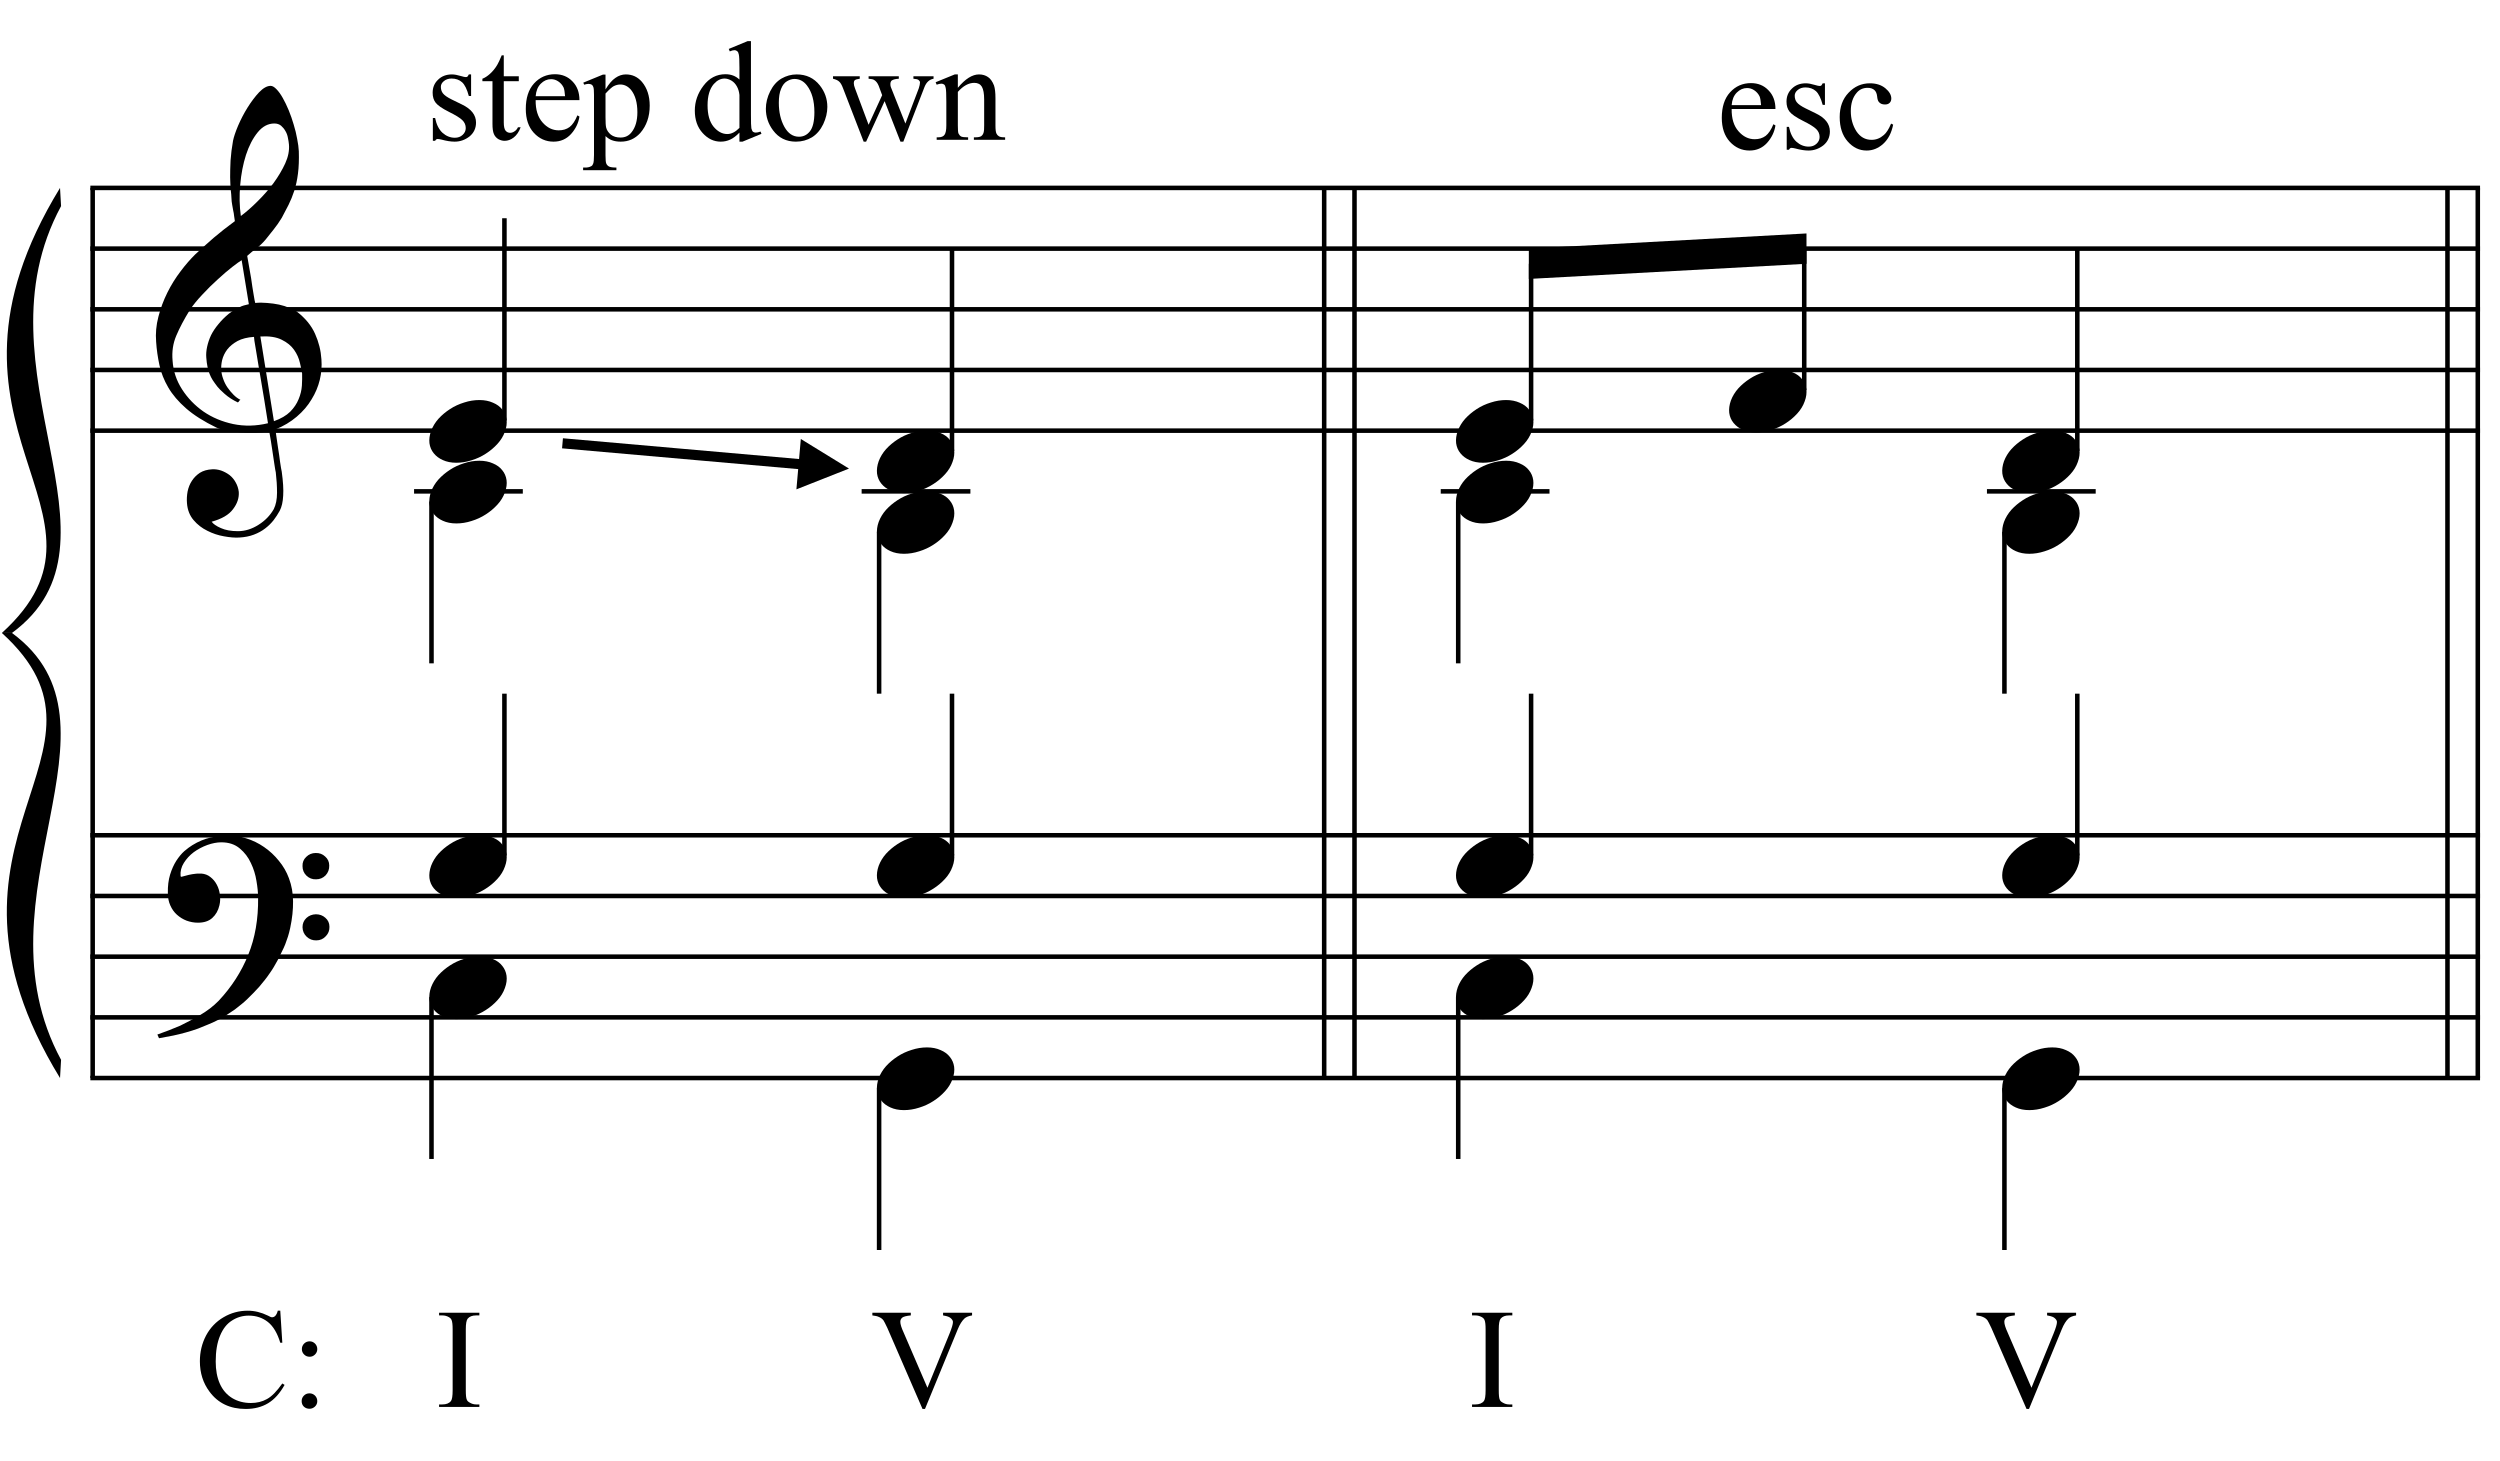 <?xml version="1.0" encoding="UTF-8"?>
<svg xmlns="http://www.w3.org/2000/svg" xmlns:xlink="http://www.w3.org/1999/xlink" width="190pt" height="111pt" viewBox="0 0 190 111" version="1.1">
<defs>
<g>
<symbol overflow="visible" id="glyph0-0">
<path style="stroke:none;" d=""/>
</symbol>
<symbol overflow="visible" id="glyph0-1">
<path style="stroke:none;" d="M 8.594 4.656 C 8.25 4.719 7.883 4.754 7.5 4.766 C 7.113 4.773 6.734 4.766 6.359 4.734 C 5.992 4.703 5.656 4.656 5.344 4.594 C 5.031 4.539 4.773 4.469 4.578 4.375 C 3.629 3.914 2.863 3.43 2.281 2.922 C 1.695 2.41 1.242 1.879 0.922 1.328 C 0.598 0.773 0.375 0.207 0.25 -0.375 C 0.125 -0.957 0.039 -1.547 0 -2.141 C -0.051 -2.773 0.004 -3.41 0.172 -4.047 C 0.336 -4.691 0.566 -5.305 0.859 -5.891 C 1.148 -6.473 1.484 -7.008 1.859 -7.5 C 2.234 -8 2.609 -8.43 2.984 -8.797 C 3.43 -9.211 3.895 -9.629 4.375 -10.047 C 4.863 -10.461 5.398 -10.883 5.984 -11.312 C 5.961 -11.469 5.941 -11.609 5.922 -11.734 C 5.91 -11.859 5.891 -11.984 5.859 -12.109 C 5.836 -12.242 5.812 -12.391 5.781 -12.547 C 5.75 -12.703 5.727 -12.898 5.719 -13.141 C 5.719 -13.234 5.703 -13.41 5.672 -13.672 C 5.648 -13.941 5.633 -14.266 5.625 -14.641 C 5.625 -15.016 5.633 -15.441 5.656 -15.922 C 5.688 -16.398 5.75 -16.898 5.844 -17.422 C 5.906 -17.723 6.035 -18.109 6.234 -18.578 C 6.441 -19.055 6.68 -19.516 6.953 -19.953 C 7.234 -20.398 7.523 -20.785 7.828 -21.109 C 8.141 -21.43 8.43 -21.594 8.703 -21.594 C 8.836 -21.594 8.984 -21.508 9.141 -21.344 C 9.305 -21.176 9.469 -20.953 9.625 -20.672 C 9.781 -20.398 9.93 -20.086 10.078 -19.734 C 10.223 -19.379 10.348 -19.02 10.453 -18.656 C 10.566 -18.289 10.656 -17.926 10.719 -17.562 C 10.789 -17.207 10.832 -16.895 10.844 -16.625 C 10.863 -15.988 10.844 -15.426 10.781 -14.938 C 10.719 -14.445 10.625 -14.008 10.5 -13.625 C 10.375 -13.238 10.227 -12.879 10.062 -12.547 C 9.895 -12.223 9.723 -11.895 9.547 -11.562 C 9.348 -11.238 9.145 -10.945 8.938 -10.688 C 8.738 -10.438 8.535 -10.18 8.328 -9.922 C 8.098 -9.648 7.863 -9.426 7.625 -9.25 C 7.383 -9.07 7.148 -8.879 6.922 -8.672 C 7.035 -8.047 7.133 -7.477 7.219 -6.969 C 7.25 -6.75 7.281 -6.535 7.312 -6.328 C 7.352 -6.117 7.383 -5.926 7.406 -5.75 C 7.438 -5.57 7.461 -5.422 7.484 -5.297 C 7.516 -5.18 7.531 -5.113 7.531 -5.094 C 7.82 -5.125 8.125 -5.125 8.438 -5.094 C 8.75 -5.07 9.051 -5.031 9.344 -4.969 C 9.633 -4.906 9.895 -4.82 10.125 -4.719 C 10.352 -4.625 10.535 -4.535 10.672 -4.453 C 11.328 -3.953 11.797 -3.383 12.078 -2.75 C 12.359 -2.125 12.52 -1.477 12.562 -0.812 C 12.602 -0.289 12.562 0.227 12.438 0.75 C 12.312 1.27 12.102 1.766 11.812 2.234 C 11.531 2.711 11.156 3.148 10.688 3.547 C 10.227 3.941 9.688 4.266 9.062 4.516 C 9.133 5.023 9.203 5.492 9.266 5.922 C 9.328 6.297 9.379 6.656 9.422 7 C 9.473 7.352 9.516 7.598 9.547 7.734 C 9.648 8.473 9.688 9.078 9.656 9.547 C 9.633 10.023 9.547 10.41 9.391 10.703 C 9.254 10.953 9.098 11.191 8.922 11.422 C 8.742 11.648 8.531 11.859 8.281 12.047 C 8.039 12.234 7.754 12.391 7.422 12.516 C 7.098 12.641 6.727 12.711 6.312 12.734 C 5.988 12.754 5.602 12.723 5.156 12.641 C 4.719 12.566 4.297 12.426 3.891 12.219 C 3.484 12.02 3.133 11.75 2.844 11.406 C 2.551 11.062 2.383 10.633 2.344 10.125 C 2.32 9.832 2.336 9.535 2.391 9.234 C 2.453 8.93 2.562 8.66 2.719 8.422 C 2.875 8.18 3.078 7.977 3.328 7.812 C 3.578 7.656 3.891 7.566 4.266 7.547 C 4.484 7.535 4.707 7.566 4.938 7.641 C 5.164 7.723 5.379 7.836 5.578 7.984 C 5.773 8.141 5.93 8.328 6.047 8.547 C 6.172 8.766 6.25 9.004 6.281 9.266 C 6.312 9.723 6.164 10.16 5.844 10.578 C 5.531 11.004 4.988 11.32 4.219 11.531 C 4.344 11.707 4.578 11.867 4.922 12.016 C 5.266 12.172 5.695 12.25 6.219 12.25 C 6.758 12.25 7.281 12.086 7.781 11.766 C 8.281 11.453 8.664 11.055 8.938 10.578 C 9.102 10.254 9.188 9.836 9.188 9.328 C 9.188 8.816 9.156 8.301 9.094 7.781 C 9.07 7.695 9.035 7.484 8.984 7.141 C 8.93 6.805 8.879 6.457 8.828 6.094 C 8.766 5.656 8.688 5.176 8.594 4.656 Z M 8.984 -18.734 C 8.504 -18.734 8.082 -18.508 7.719 -18.062 C 7.352 -17.613 7.055 -17.039 6.828 -16.344 C 6.609 -15.656 6.461 -14.898 6.391 -14.078 C 6.316 -13.254 6.332 -12.461 6.438 -11.703 C 6.844 -12.004 7.266 -12.375 7.703 -12.812 C 8.148 -13.25 8.555 -13.711 8.922 -14.203 C 9.285 -14.703 9.582 -15.203 9.812 -15.703 C 10.039 -16.203 10.133 -16.68 10.094 -17.141 C 10.082 -17.285 10.055 -17.453 10.016 -17.641 C 9.984 -17.828 9.922 -18 9.828 -18.156 C 9.742 -18.312 9.633 -18.445 9.5 -18.562 C 9.363 -18.676 9.191 -18.734 8.984 -18.734 Z M 8.953 3.891 C 9.484 3.703 9.895 3.461 10.188 3.172 C 10.477 2.879 10.691 2.562 10.828 2.219 C 10.973 1.875 11.055 1.531 11.078 1.188 C 11.098 0.844 11.102 0.535 11.094 0.266 C 11.062 0.035 11.004 -0.238 10.922 -0.562 C 10.848 -0.895 10.703 -1.219 10.484 -1.531 C 10.266 -1.844 9.953 -2.098 9.547 -2.297 C 9.141 -2.504 8.598 -2.586 7.922 -2.547 Z M 7.438 -2.516 C 6.938 -2.484 6.52 -2.379 6.188 -2.203 C 5.863 -2.023 5.602 -1.812 5.406 -1.562 C 5.219 -1.312 5.086 -1.039 5.016 -0.75 C 4.953 -0.469 4.93 -0.219 4.953 0 C 4.961 0.219 5.008 0.441 5.094 0.672 C 5.176 0.91 5.285 1.129 5.422 1.328 C 5.566 1.535 5.723 1.723 5.891 1.891 C 6.055 2.055 6.227 2.18 6.406 2.266 C 6.375 2.297 6.348 2.316 6.328 2.328 C 6.316 2.348 6.301 2.375 6.281 2.406 C 6.25 2.426 6.227 2.445 6.219 2.469 C 5.832 2.289 5.492 2.07 5.203 1.812 C 4.922 1.562 4.738 1.379 4.656 1.266 C 4.52 1.086 4.398 0.922 4.297 0.766 C 4.203 0.617 4.125 0.461 4.062 0.297 C 4 0.141 3.945 -0.035 3.906 -0.234 C 3.863 -0.43 3.832 -0.664 3.812 -0.938 C 3.789 -1.195 3.812 -1.473 3.875 -1.766 C 3.938 -2.055 4.035 -2.348 4.172 -2.641 C 4.316 -2.93 4.504 -3.211 4.734 -3.484 C 4.961 -3.766 5.227 -4.031 5.531 -4.281 C 5.695 -4.406 5.844 -4.504 5.969 -4.578 C 6.094 -4.648 6.211 -4.711 6.328 -4.766 C 6.441 -4.828 6.555 -4.875 6.672 -4.906 C 6.785 -4.938 6.91 -4.969 7.047 -5 L 6.5 -8.344 C 6.352 -8.258 6.113 -8.086 5.781 -7.828 C 5.445 -7.566 5.082 -7.254 4.688 -6.891 C 4.289 -6.535 3.898 -6.148 3.516 -5.734 C 3.129 -5.328 2.812 -4.938 2.562 -4.562 C 2.125 -3.852 1.781 -3.203 1.531 -2.609 C 1.281 -2.023 1.188 -1.391 1.25 -0.703 C 1.301 0.078 1.539 0.801 1.969 1.469 C 2.395 2.133 2.938 2.695 3.594 3.156 C 4.258 3.613 5.016 3.93 5.859 4.109 C 6.711 4.285 7.594 4.266 8.5 4.047 C 8.312 2.828 8.133 1.738 7.969 0.781 C 7.895 0.375 7.828 -0.023 7.766 -0.422 C 7.703 -0.816 7.645 -1.164 7.594 -1.469 C 7.539 -1.781 7.5 -2.031 7.469 -2.219 C 7.445 -2.414 7.438 -2.516 7.438 -2.516 Z M 7.438 -2.516 "/>
</symbol>
<symbol overflow="visible" id="glyph0-2">
<path style="stroke:none;" d="M 9.266 4.828 C 9.148 5.035 9.039 5.227 8.938 5.406 C 8.832 5.582 8.723 5.75 8.609 5.906 C 8.504 6.062 8.391 6.219 8.266 6.375 C 8.141 6.531 8 6.703 7.844 6.891 C 7.688 7.066 7.535 7.227 7.391 7.375 C 7.242 7.531 7.098 7.676 6.953 7.812 C 6.816 7.945 6.672 8.078 6.516 8.203 C 6.359 8.328 6.18 8.469 5.984 8.625 C 5.734 8.801 5.5 8.957 5.281 9.094 C 5.07 9.227 4.859 9.348 4.641 9.453 C 4.422 9.566 4.191 9.672 3.953 9.766 C 3.723 9.859 3.469 9.961 3.188 10.078 C 2.906 10.18 2.594 10.281 2.25 10.375 C 1.914 10.469 1.598 10.547 1.297 10.609 C 0.93 10.68 0.57 10.75 0.219 10.812 L 0.094 10.531 C 0.664 10.332 1.242 10.109 1.828 9.859 C 2.305 9.629 2.812 9.359 3.344 9.047 C 3.883 8.734 4.352 8.375 4.75 7.969 C 5.738 6.914 6.488 5.75 7 4.469 C 7.52 3.195 7.77 1.75 7.75 0.125 C 7.75 -0.238 7.707 -0.66 7.625 -1.141 C 7.551 -1.617 7.41 -2.07 7.203 -2.5 C 7.004 -2.938 6.723 -3.305 6.359 -3.609 C 5.992 -3.922 5.523 -4.078 4.953 -4.078 C 4.617 -4.078 4.266 -4.008 3.891 -3.875 C 3.516 -3.738 3.172 -3.555 2.859 -3.328 C 2.555 -3.098 2.305 -2.828 2.109 -2.516 C 1.91 -2.203 1.828 -1.867 1.859 -1.516 C 1.867 -1.461 1.906 -1.445 1.969 -1.469 C 2.039 -1.488 2.141 -1.516 2.266 -1.547 C 2.398 -1.586 2.562 -1.625 2.75 -1.656 C 2.945 -1.695 3.176 -1.711 3.438 -1.703 C 3.707 -1.68 3.938 -1.594 4.125 -1.438 C 4.32 -1.289 4.484 -1.098 4.609 -0.859 C 4.734 -0.629 4.812 -0.375 4.844 -0.094 C 4.883 0.176 4.875 0.441 4.812 0.703 C 4.719 1.109 4.535 1.43 4.266 1.672 C 4.004 1.91 3.641 2.031 3.172 2.031 C 2.879 2.031 2.594 1.977 2.312 1.875 C 2.039 1.77 1.797 1.617 1.578 1.422 C 1.367 1.234 1.203 1 1.078 0.719 C 0.953 0.445 0.891 0.133 0.891 -0.219 C 0.879 -0.75 0.938 -1.219 1.062 -1.625 C 1.188 -2.031 1.344 -2.379 1.531 -2.672 C 1.727 -2.973 1.93 -3.219 2.141 -3.406 C 2.359 -3.594 2.562 -3.742 2.75 -3.859 C 3.207 -4.141 3.664 -4.332 4.125 -4.438 C 4.594 -4.539 5.039 -4.598 5.469 -4.609 C 5.926 -4.609 6.391 -4.531 6.859 -4.375 C 7.336 -4.227 7.785 -4.008 8.203 -3.719 C 8.629 -3.426 9.004 -3.078 9.328 -2.672 C 9.66 -2.273 9.914 -1.832 10.094 -1.344 C 10.301 -0.789 10.406 -0.207 10.406 0.406 C 10.414 1.031 10.344 1.707 10.188 2.438 C 10.133 2.688 10.078 2.906 10.016 3.094 C 9.953 3.289 9.883 3.484 9.812 3.672 C 9.738 3.859 9.656 4.039 9.562 4.219 C 9.469 4.406 9.367 4.609 9.266 4.828 Z M 11.125 -2.266 C 11.113 -2.547 11.207 -2.781 11.406 -2.969 C 11.602 -3.164 11.844 -3.266 12.125 -3.266 C 12.406 -3.273 12.645 -3.188 12.844 -3 C 13.051 -2.82 13.156 -2.594 13.156 -2.312 C 13.164 -2.02 13.07 -1.77 12.875 -1.562 C 12.676 -1.363 12.438 -1.266 12.156 -1.266 C 11.875 -1.254 11.629 -1.348 11.422 -1.547 C 11.223 -1.742 11.125 -1.984 11.125 -2.266 Z M 11.125 2.375 C 11.125 2.094 11.223 1.859 11.422 1.672 C 11.617 1.492 11.859 1.398 12.141 1.391 C 12.422 1.391 12.66 1.477 12.859 1.656 C 13.066 1.832 13.172 2.062 13.172 2.344 C 13.18 2.625 13.086 2.863 12.891 3.062 C 12.703 3.27 12.461 3.375 12.172 3.375 C 11.891 3.383 11.645 3.289 11.438 3.094 C 11.238 2.906 11.133 2.664 11.125 2.375 Z M 11.125 2.375 "/>
</symbol>
<symbol overflow="visible" id="glyph0-3">
<path style="stroke:none;" d="M 0.141 0.016 C 0.266 -0.316 0.453 -0.625 0.703 -0.906 C 0.961 -1.188 1.254 -1.43 1.578 -1.641 C 1.91 -1.859 2.27 -2.023 2.656 -2.141 C 3.039 -2.266 3.426 -2.328 3.812 -2.328 C 4.207 -2.328 4.551 -2.258 4.844 -2.125 C 5.145 -2 5.379 -1.828 5.547 -1.609 C 5.723 -1.398 5.832 -1.148 5.875 -0.859 C 5.914 -0.566 5.875 -0.254 5.75 0.078 C 5.633 0.41 5.445 0.719 5.188 1 C 4.926 1.289 4.629 1.539 4.297 1.75 C 3.961 1.969 3.602 2.133 3.219 2.25 C 2.832 2.375 2.445 2.438 2.062 2.438 C 1.664 2.438 1.32 2.367 1.031 2.234 C 0.75 2.109 0.52 1.938 0.344 1.719 C 0.164 1.5 0.055 1.242 0.016 0.953 C -0.016 0.66 0.023 0.348 0.141 0.016 Z M 0.141 0.016 "/>
</symbol>
<symbol overflow="visible" id="glyph1-0">
<path style="stroke:none;" d="M 1.5 0 L 1.5 -6.75 L 6.891 -6.75 L 6.891 0 Z M 1.672 -0.172 L 6.734 -0.172 L 6.734 -6.578 L 1.672 -6.578 Z M 1.672 -0.172 "/>
</symbol>
<symbol overflow="visible" id="glyph1-1">
<path style="stroke:none;" d="M 3.453 -4.969 L 3.453 -3.328 L 3.281 -3.328 C 3.145 -3.836 2.973 -4.188 2.766 -4.375 C 2.555 -4.562 2.289 -4.656 1.969 -4.656 C 1.727 -4.656 1.531 -4.586 1.375 -4.453 C 1.227 -4.328 1.156 -4.188 1.156 -4.031 C 1.156 -3.832 1.207 -3.664 1.312 -3.531 C 1.426 -3.383 1.648 -3.227 1.984 -3.062 L 2.75 -2.688 C 3.469 -2.344 3.828 -1.883 3.828 -1.312 C 3.828 -0.875 3.66 -0.52 3.328 -0.25 C 2.992 0.008 2.617 0.141 2.203 0.141 C 1.91 0.141 1.578 0.086 1.203 -0.016 C 1.078 -0.047 0.977 -0.062 0.906 -0.062 C 0.832 -0.062 0.77 -0.016 0.719 0.078 L 0.547 0.078 L 0.547 -1.656 L 0.719 -1.656 C 0.82 -1.156 1.008 -0.781 1.281 -0.531 C 1.562 -0.281 1.875 -0.156 2.219 -0.156 C 2.457 -0.156 2.656 -0.227 2.812 -0.375 C 2.969 -0.52 3.047 -0.691 3.047 -0.891 C 3.047 -1.129 2.957 -1.332 2.781 -1.5 C 2.613 -1.664 2.273 -1.875 1.766 -2.125 C 1.254 -2.383 0.922 -2.613 0.766 -2.812 C 0.609 -3.008 0.531 -3.266 0.531 -3.578 C 0.531 -3.973 0.664 -4.301 0.938 -4.562 C 1.207 -4.832 1.562 -4.969 2 -4.969 C 2.188 -4.969 2.414 -4.926 2.688 -4.844 C 2.863 -4.789 2.984 -4.766 3.047 -4.766 C 3.098 -4.766 3.141 -4.773 3.172 -4.797 C 3.203 -4.828 3.238 -4.883 3.281 -4.969 Z M 3.453 -4.969 "/>
</symbol>
<symbol overflow="visible" id="glyph1-2">
<path style="stroke:none;" d="M 1.734 -6.422 L 1.734 -4.828 L 2.875 -4.828 L 2.875 -4.453 L 1.734 -4.453 L 1.734 -1.328 C 1.734 -1.016 1.781 -0.801 1.875 -0.688 C 1.969 -0.582 2.082 -0.531 2.219 -0.531 C 2.332 -0.531 2.441 -0.566 2.547 -0.641 C 2.66 -0.711 2.75 -0.816 2.812 -0.953 L 3.016 -0.953 C 2.891 -0.609 2.711 -0.348 2.484 -0.172 C 2.266 -0.004 2.035 0.078 1.797 0.078 C 1.641 0.078 1.484 0.035 1.328 -0.047 C 1.172 -0.141 1.055 -0.27 0.984 -0.438 C 0.91 -0.602 0.875 -0.863 0.875 -1.219 L 0.875 -4.453 L 0.109 -4.453 L 0.109 -4.641 C 0.297 -4.711 0.488 -4.836 0.688 -5.016 C 0.895 -5.203 1.078 -5.426 1.234 -5.688 C 1.316 -5.82 1.43 -6.066 1.578 -6.422 Z M 1.734 -6.422 "/>
</symbol>
<symbol overflow="visible" id="glyph1-3">
<path style="stroke:none;" d="M 1.156 -3.016 C 1.145 -2.297 1.316 -1.734 1.672 -1.328 C 2.023 -0.922 2.438 -0.719 2.906 -0.719 C 3.227 -0.719 3.504 -0.801 3.734 -0.969 C 3.961 -1.145 4.16 -1.441 4.328 -1.859 L 4.484 -1.766 C 4.41 -1.273 4.195 -0.832 3.844 -0.438 C 3.488 -0.051 3.047 0.141 2.516 0.141 C 1.93 0.141 1.43 -0.082 1.016 -0.531 C 0.609 -0.977 0.406 -1.582 0.406 -2.344 C 0.406 -3.176 0.613 -3.82 1.031 -4.281 C 1.457 -4.75 1.988 -4.984 2.625 -4.984 C 3.164 -4.984 3.609 -4.801 3.953 -4.438 C 4.305 -4.082 4.484 -3.609 4.484 -3.016 Z M 1.156 -3.312 L 3.391 -3.312 C 3.367 -3.625 3.332 -3.844 3.281 -3.969 C 3.188 -4.164 3.051 -4.32 2.875 -4.438 C 2.707 -4.551 2.523 -4.609 2.328 -4.609 C 2.035 -4.609 1.773 -4.492 1.547 -4.266 C 1.316 -4.035 1.188 -3.719 1.156 -3.312 Z M 1.156 -3.312 "/>
</symbol>
<symbol overflow="visible" id="glyph1-4">
<path style="stroke:none;" d="M -0.016 -4.344 L 1.469 -4.953 L 1.672 -4.953 L 1.672 -3.828 C 1.922 -4.242 2.172 -4.535 2.422 -4.703 C 2.672 -4.879 2.938 -4.969 3.219 -4.969 C 3.707 -4.969 4.113 -4.781 4.438 -4.406 C 4.832 -3.938 5.031 -3.332 5.031 -2.594 C 5.031 -1.758 4.789 -1.066 4.312 -0.516 C 3.914 -0.078 3.422 0.141 2.828 0.141 C 2.566 0.141 2.344 0.102 2.156 0.031 C 2.008 -0.02 1.848 -0.125 1.672 -0.281 L 1.672 1.188 C 1.672 1.52 1.691 1.727 1.734 1.812 C 1.773 1.906 1.844 1.977 1.938 2.031 C 2.039 2.082 2.227 2.109 2.5 2.109 L 2.5 2.312 L -0.031 2.312 L -0.031 2.109 L 0.094 2.109 C 0.289 2.117 0.457 2.082 0.594 2 C 0.656 1.969 0.703 1.906 0.734 1.812 C 0.773 1.727 0.797 1.508 0.797 1.156 L 0.797 -3.406 C 0.797 -3.719 0.781 -3.914 0.75 -4 C 0.727 -4.082 0.688 -4.145 0.625 -4.188 C 0.562 -4.227 0.477 -4.25 0.375 -4.25 C 0.289 -4.25 0.18 -4.227 0.047 -4.188 Z M 1.672 -3.516 L 1.672 -1.703 C 1.672 -1.316 1.688 -1.062 1.719 -0.938 C 1.77 -0.727 1.891 -0.547 2.078 -0.391 C 2.273 -0.242 2.52 -0.172 2.812 -0.172 C 3.164 -0.172 3.445 -0.305 3.656 -0.578 C 3.945 -0.941 4.094 -1.445 4.094 -2.094 C 4.094 -2.832 3.93 -3.398 3.609 -3.797 C 3.379 -4.066 3.109 -4.203 2.797 -4.203 C 2.629 -4.203 2.461 -4.16 2.297 -4.078 C 2.172 -4.016 1.961 -3.828 1.672 -3.516 Z M 1.672 -3.516 "/>
</symbol>
<symbol overflow="visible" id="glyph1-5">
<path style="stroke:none;" d=""/>
</symbol>
<symbol overflow="visible" id="glyph1-6">
<path style="stroke:none;" d="M 3.75 -0.547 C 3.508 -0.297 3.273 -0.117 3.047 -0.016 C 2.828 0.086 2.586 0.141 2.328 0.141 C 1.805 0.141 1.348 -0.078 0.953 -0.516 C 0.555 -0.953 0.359 -1.52 0.359 -2.219 C 0.359 -2.906 0.578 -3.535 1.016 -4.109 C 1.453 -4.691 2.008 -4.984 2.688 -4.984 C 3.113 -4.984 3.469 -4.848 3.75 -4.578 L 3.75 -5.469 C 3.75 -6.02 3.734 -6.359 3.703 -6.484 C 3.68 -6.609 3.641 -6.691 3.578 -6.734 C 3.523 -6.785 3.457 -6.812 3.375 -6.812 C 3.281 -6.812 3.16 -6.781 3.016 -6.719 L 2.938 -6.906 L 4.375 -7.5 L 4.625 -7.5 L 4.625 -1.906 C 4.625 -1.344 4.633 -1 4.656 -0.875 C 4.688 -0.75 4.727 -0.66 4.781 -0.609 C 4.844 -0.566 4.91 -0.547 4.984 -0.547 C 5.078 -0.547 5.203 -0.57 5.359 -0.625 L 5.422 -0.453 L 3.984 0.141 L 3.75 0.141 Z M 3.75 -0.906 L 3.75 -3.406 C 3.727 -3.645 3.664 -3.859 3.562 -4.047 C 3.457 -4.242 3.316 -4.395 3.141 -4.5 C 2.961 -4.602 2.789 -4.656 2.625 -4.656 C 2.32 -4.656 2.047 -4.516 1.797 -4.234 C 1.484 -3.867 1.328 -3.332 1.328 -2.625 C 1.328 -1.914 1.477 -1.375 1.781 -1 C 2.094 -0.625 2.441 -0.438 2.828 -0.438 C 3.141 -0.438 3.445 -0.594 3.75 -0.906 Z M 3.75 -0.906 "/>
</symbol>
<symbol overflow="visible" id="glyph1-7">
<path style="stroke:none;" d="M 2.703 -4.969 C 3.43 -4.969 4.016 -4.691 4.453 -4.141 C 4.836 -3.66 5.031 -3.113 5.031 -2.5 C 5.031 -2.07 4.926 -1.633 4.719 -1.188 C 4.508 -0.75 4.223 -0.414 3.859 -0.188 C 3.492 0.031 3.086 0.141 2.641 0.141 C 1.91 0.141 1.332 -0.145 0.906 -0.719 C 0.539 -1.207 0.359 -1.754 0.359 -2.359 C 0.359 -2.805 0.469 -3.25 0.688 -3.688 C 0.906 -4.125 1.191 -4.445 1.547 -4.656 C 1.91 -4.863 2.297 -4.969 2.703 -4.969 Z M 2.531 -4.625 C 2.344 -4.625 2.156 -4.566 1.969 -4.453 C 1.781 -4.348 1.629 -4.156 1.516 -3.875 C 1.398 -3.602 1.344 -3.25 1.344 -2.812 C 1.344 -2.102 1.484 -1.492 1.766 -0.984 C 2.047 -0.484 2.414 -0.234 2.875 -0.234 C 3.207 -0.234 3.484 -0.367 3.703 -0.641 C 3.93 -0.922 4.047 -1.406 4.047 -2.094 C 4.047 -2.957 3.859 -3.633 3.484 -4.125 C 3.234 -4.457 2.914 -4.625 2.531 -4.625 Z M 2.531 -4.625 "/>
</symbol>
<symbol overflow="visible" id="glyph1-8">
<path style="stroke:none;" d="M 0.062 -4.828 L 2.094 -4.828 L 2.094 -4.641 C 1.906 -4.617 1.781 -4.582 1.719 -4.531 C 1.664 -4.477 1.641 -4.406 1.641 -4.312 C 1.641 -4.195 1.672 -4.062 1.734 -3.906 L 2.766 -1.141 L 3.797 -3.391 L 3.531 -4.109 C 3.445 -4.316 3.332 -4.461 3.188 -4.547 C 3.113 -4.598 2.973 -4.629 2.766 -4.641 L 2.766 -4.828 L 5.062 -4.828 L 5.062 -4.641 C 4.812 -4.629 4.629 -4.582 4.516 -4.5 C 4.453 -4.438 4.422 -4.348 4.422 -4.234 C 4.422 -4.16 4.43 -4.086 4.453 -4.016 L 5.562 -1.234 L 6.578 -3.906 C 6.641 -4.102 6.672 -4.254 6.672 -4.359 C 6.672 -4.43 6.633 -4.492 6.562 -4.547 C 6.5 -4.598 6.367 -4.629 6.172 -4.641 L 6.172 -4.828 L 7.703 -4.828 L 7.703 -4.641 C 7.391 -4.586 7.16 -4.379 7.016 -4.016 L 5.406 0.141 L 5.188 0.141 L 3.984 -2.938 L 2.578 0.141 L 2.391 0.141 L 0.828 -3.906 C 0.734 -4.164 0.633 -4.336 0.531 -4.422 C 0.438 -4.516 0.281 -4.586 0.062 -4.641 Z M 0.062 -4.828 "/>
</symbol>
<symbol overflow="visible" id="glyph1-9">
<path style="stroke:none;" d="M 1.75 -3.953 C 2.312 -4.629 2.848 -4.969 3.359 -4.969 C 3.629 -4.969 3.859 -4.898 4.047 -4.766 C 4.234 -4.641 4.383 -4.426 4.5 -4.125 C 4.57 -3.914 4.609 -3.594 4.609 -3.156 L 4.609 -1.094 C 4.609 -0.781 4.633 -0.57 4.688 -0.469 C 4.727 -0.383 4.789 -0.316 4.875 -0.266 C 4.957 -0.211 5.113 -0.188 5.344 -0.188 L 5.344 0 L 2.969 0 L 2.969 -0.188 L 3.062 -0.188 C 3.289 -0.188 3.445 -0.219 3.531 -0.281 C 3.625 -0.352 3.688 -0.457 3.719 -0.594 C 3.738 -0.645 3.75 -0.812 3.75 -1.094 L 3.75 -3.062 C 3.75 -3.508 3.691 -3.832 3.578 -4.031 C 3.461 -4.227 3.27 -4.328 3 -4.328 C 2.57 -4.328 2.156 -4.098 1.75 -3.641 L 1.75 -1.094 C 1.75 -0.758 1.766 -0.555 1.797 -0.484 C 1.848 -0.379 1.914 -0.301 2 -0.25 C 2.094 -0.207 2.27 -0.188 2.531 -0.188 L 2.531 0 L 0.141 0 L 0.141 -0.188 L 0.25 -0.188 C 0.488 -0.188 0.648 -0.25 0.734 -0.375 C 0.828 -0.5 0.875 -0.738 0.875 -1.094 L 0.875 -2.891 C 0.875 -3.461 0.859 -3.812 0.828 -3.938 C 0.805 -4.07 0.766 -4.16 0.703 -4.203 C 0.648 -4.242 0.582 -4.266 0.5 -4.266 C 0.395 -4.266 0.273 -4.238 0.141 -4.188 L 0.062 -4.375 L 1.516 -4.969 L 1.75 -4.969 Z M 1.75 -3.953 "/>
</symbol>
<symbol overflow="visible" id="glyph1-10">
<path style="stroke:none;" d="M 4.438 -1.828 C 4.312 -1.191 4.055 -0.703 3.672 -0.359 C 3.297 -0.023 2.879 0.141 2.422 0.141 C 1.867 0.141 1.391 -0.086 0.984 -0.547 C 0.578 -1.004 0.375 -1.625 0.375 -2.406 C 0.375 -3.164 0.598 -3.781 1.047 -4.25 C 1.492 -4.727 2.035 -4.969 2.672 -4.969 C 3.148 -4.969 3.539 -4.844 3.844 -4.594 C 4.145 -4.344 4.297 -4.082 4.297 -3.812 C 4.297 -3.676 4.254 -3.566 4.172 -3.484 C 4.086 -3.398 3.969 -3.359 3.812 -3.359 C 3.602 -3.359 3.445 -3.426 3.344 -3.562 C 3.281 -3.633 3.238 -3.773 3.219 -3.984 C 3.195 -4.191 3.129 -4.348 3.016 -4.453 C 2.891 -4.566 2.719 -4.625 2.5 -4.625 C 2.145 -4.625 1.863 -4.492 1.656 -4.234 C 1.363 -3.891 1.219 -3.43 1.219 -2.859 C 1.219 -2.285 1.359 -1.773 1.641 -1.328 C 1.93 -0.891 2.316 -0.672 2.797 -0.672 C 3.141 -0.672 3.445 -0.789 3.719 -1.031 C 3.914 -1.188 4.102 -1.477 4.281 -1.906 Z M 4.438 -1.828 "/>
</symbol>
<symbol overflow="visible" id="glyph1-11">
<path style="stroke:none;" d="M 6.5 -7.312 L 6.656 -4.875 L 6.5 -4.875 C 6.281 -5.602 5.969 -6.129 5.562 -6.453 C 5.156 -6.773 4.672 -6.938 4.109 -6.938 C 3.641 -6.938 3.211 -6.812 2.828 -6.562 C 2.441 -6.32 2.141 -5.938 1.922 -5.406 C 1.703 -4.883 1.594 -4.234 1.594 -3.453 C 1.594 -2.805 1.695 -2.242 1.906 -1.766 C 2.113 -1.297 2.426 -0.93 2.844 -0.672 C 3.258 -0.422 3.734 -0.297 4.266 -0.297 C 4.723 -0.297 5.129 -0.395 5.484 -0.594 C 5.848 -0.789 6.238 -1.188 6.656 -1.781 L 6.828 -1.672 C 6.473 -1.035 6.055 -0.57 5.578 -0.281 C 5.098 0.008 4.531 0.156 3.875 0.156 C 2.688 0.156 1.77 -0.281 1.125 -1.156 C 0.633 -1.812 0.391 -2.582 0.391 -3.469 C 0.391 -4.176 0.547 -4.828 0.859 -5.422 C 1.18 -6.023 1.625 -6.488 2.188 -6.812 C 2.75 -7.145 3.363 -7.312 4.031 -7.312 C 4.539 -7.312 5.051 -7.188 5.562 -6.938 C 5.707 -6.852 5.812 -6.812 5.875 -6.812 C 5.969 -6.812 6.051 -6.848 6.125 -6.922 C 6.207 -7.016 6.27 -7.145 6.312 -7.312 Z M 6.5 -7.312 "/>
</symbol>
<symbol overflow="visible" id="glyph1-12">
<path style="stroke:none;" d="M 1.531 -4.984 C 1.688 -4.984 1.82 -4.926 1.938 -4.812 C 2.051 -4.695 2.109 -4.555 2.109 -4.391 C 2.109 -4.234 2.051 -4.098 1.938 -3.984 C 1.82 -3.867 1.688 -3.812 1.531 -3.812 C 1.363 -3.812 1.223 -3.867 1.109 -3.984 C 0.992 -4.098 0.938 -4.234 0.938 -4.391 C 0.938 -4.555 0.992 -4.695 1.109 -4.812 C 1.223 -4.926 1.363 -4.984 1.531 -4.984 Z M 1.516 -1.031 C 1.68 -1.031 1.82 -0.973 1.938 -0.859 C 2.051 -0.742 2.109 -0.602 2.109 -0.438 C 2.109 -0.27 2.047 -0.129 1.922 -0.016 C 1.805 0.086 1.672 0.141 1.516 0.141 C 1.348 0.141 1.207 0.086 1.094 -0.016 C 0.977 -0.129 0.922 -0.27 0.922 -0.438 C 0.922 -0.602 0.977 -0.742 1.094 -0.859 C 1.207 -0.973 1.348 -1.031 1.516 -1.031 Z M 1.516 -1.031 "/>
</symbol>
<symbol overflow="visible" id="glyph1-13">
<path style="stroke:none;" d="M 3.328 -0.188 L 3.328 0 L 0.266 0 L 0.266 -0.188 L 0.516 -0.188 C 0.816 -0.188 1.035 -0.273 1.172 -0.453 C 1.254 -0.566 1.297 -0.836 1.297 -1.266 L 1.297 -5.891 C 1.297 -6.242 1.27 -6.477 1.219 -6.594 C 1.188 -6.688 1.113 -6.766 1 -6.828 C 0.852 -6.91 0.691 -6.953 0.516 -6.953 L 0.266 -6.953 L 0.266 -7.156 L 3.328 -7.156 L 3.328 -6.953 L 3.078 -6.953 C 2.785 -6.953 2.57 -6.867 2.438 -6.703 C 2.344 -6.586 2.297 -6.316 2.297 -5.891 L 2.297 -1.266 C 2.297 -0.898 2.32 -0.66 2.375 -0.547 C 2.406 -0.461 2.477 -0.391 2.594 -0.328 C 2.75 -0.234 2.91 -0.188 3.078 -0.188 Z M 3.328 -0.188 "/>
</symbol>
<symbol overflow="visible" id="glyph1-14">
<path style="stroke:none;" d="M 7.672 -7.156 L 7.672 -6.953 C 7.41 -6.91 7.219 -6.832 7.094 -6.719 C 6.906 -6.539 6.738 -6.273 6.594 -5.922 L 4.094 0.156 L 3.906 0.156 L 1.234 -6 C 1.086 -6.312 0.988 -6.504 0.938 -6.578 C 0.852 -6.691 0.742 -6.773 0.609 -6.828 C 0.484 -6.891 0.312 -6.93 0.094 -6.953 L 0.094 -7.156 L 3.016 -7.156 L 3.016 -6.953 C 2.68 -6.922 2.461 -6.863 2.359 -6.781 C 2.266 -6.695 2.219 -6.594 2.219 -6.469 C 2.219 -6.289 2.301 -6.02 2.469 -5.656 L 4.281 -1.453 L 5.969 -5.594 C 6.133 -6 6.219 -6.285 6.219 -6.453 C 6.219 -6.547 6.164 -6.641 6.062 -6.734 C 5.969 -6.828 5.797 -6.895 5.547 -6.938 C 5.535 -6.938 5.508 -6.941 5.469 -6.953 L 5.469 -7.156 Z M 7.672 -7.156 "/>
</symbol>
</g>
</defs>
<g id="surface1">
<rect x="0" y="0" width="190" height="111" style="fill:rgb(100%,100%,100%);fill-opacity:1;stroke:none;"/>
<path style="fill:none;stroke-width:0.345;stroke-linecap:butt;stroke-linejoin:miter;stroke:rgb(0%,0%,0%);stroke-opacity:1;stroke-miterlimit:10;" d="M 394.543 449.719 L 394.543 382.07 " transform="matrix(1,0,0,-1,-387.5,464)"/>
<g style="fill:rgb(0%,0%,0%);fill-opacity:1;">
  <use xlink:href="#glyph0-1" x="11.866" y="28.119"/>
</g>
<g style="fill:rgb(0%,0%,0%);fill-opacity:1;">
  <use xlink:href="#glyph0-2" x="11.866" y="68.094"/>
</g>
<path style="fill:none;stroke-width:0.345;stroke-linecap:butt;stroke-linejoin:miter;stroke:rgb(0%,0%,0%);stroke-opacity:1;stroke-miterlimit:10;" d="M 488.137 449.719 L 488.137 382.07 " transform="matrix(1,0,0,-1,-387.5,464)"/>
<path style="fill:none;stroke-width:0.345;stroke-linecap:butt;stroke-linejoin:miter;stroke:rgb(0%,0%,0%);stroke-opacity:1;stroke-miterlimit:10;" d="M 490.441 449.719 L 490.441 382.07 " transform="matrix(1,0,0,-1,-387.5,464)"/>
<path style="fill:none;stroke-width:0.345;stroke-linecap:butt;stroke-linejoin:miter;stroke:rgb(0%,0%,0%);stroke-opacity:1;stroke-miterlimit:10;" d="M 575.812 449.719 L 575.812 382.07 " transform="matrix(1,0,0,-1,-387.5,464)"/>
<path style="fill:none;stroke-width:0.345;stroke-linecap:butt;stroke-linejoin:miter;stroke:rgb(0%,0%,0%);stroke-opacity:1;stroke-miterlimit:10;" d="M 573.508 449.719 L 573.508 382.07 " transform="matrix(1,0,0,-1,-387.5,464)"/>
<path style="fill:none;stroke-width:0.345;stroke-linecap:butt;stroke-linejoin:miter;stroke:rgb(0%,0%,0%);stroke-opacity:1;stroke-miterlimit:10;" d="M 394.367 449.719 L 575.984 449.719 " transform="matrix(1,0,0,-1,-387.5,464)"/>
<path style="fill:none;stroke-width:0.345;stroke-linecap:butt;stroke-linejoin:miter;stroke:rgb(0%,0%,0%);stroke-opacity:1;stroke-miterlimit:10;" d="M 394.367 445.105 L 575.984 445.105 " transform="matrix(1,0,0,-1,-387.5,464)"/>
<path style="fill:none;stroke-width:0.345;stroke-linecap:butt;stroke-linejoin:miter;stroke:rgb(0%,0%,0%);stroke-opacity:1;stroke-miterlimit:10;" d="M 394.367 440.492 L 575.984 440.492 " transform="matrix(1,0,0,-1,-387.5,464)"/>
<path style="fill:none;stroke-width:0.345;stroke-linecap:butt;stroke-linejoin:miter;stroke:rgb(0%,0%,0%);stroke-opacity:1;stroke-miterlimit:10;" d="M 394.367 435.883 L 575.984 435.883 " transform="matrix(1,0,0,-1,-387.5,464)"/>
<path style="fill:none;stroke-width:0.345;stroke-linecap:butt;stroke-linejoin:miter;stroke:rgb(0%,0%,0%);stroke-opacity:1;stroke-miterlimit:10;" d="M 394.367 431.27 L 575.984 431.27 " transform="matrix(1,0,0,-1,-387.5,464)"/>
<path style="fill:none;stroke-width:0.345;stroke-linecap:butt;stroke-linejoin:miter;stroke:rgb(0%,0%,0%);stroke-opacity:1;stroke-miterlimit:10;" d="M 394.367 400.52 L 575.984 400.52 " transform="matrix(1,0,0,-1,-387.5,464)"/>
<path style="fill:none;stroke-width:0.345;stroke-linecap:butt;stroke-linejoin:miter;stroke:rgb(0%,0%,0%);stroke-opacity:1;stroke-miterlimit:10;" d="M 394.367 395.906 L 575.984 395.906 " transform="matrix(1,0,0,-1,-387.5,464)"/>
<path style="fill:none;stroke-width:0.345;stroke-linecap:butt;stroke-linejoin:miter;stroke:rgb(0%,0%,0%);stroke-opacity:1;stroke-miterlimit:10;" d="M 394.367 391.293 L 575.984 391.293 " transform="matrix(1,0,0,-1,-387.5,464)"/>
<path style="fill:none;stroke-width:0.345;stroke-linecap:butt;stroke-linejoin:miter;stroke:rgb(0%,0%,0%);stroke-opacity:1;stroke-miterlimit:10;" d="M 394.367 386.68 L 575.984 386.68 " transform="matrix(1,0,0,-1,-387.5,464)"/>
<path style="fill:none;stroke-width:0.345;stroke-linecap:butt;stroke-linejoin:miter;stroke:rgb(0%,0%,0%);stroke-opacity:1;stroke-miterlimit:10;" d="M 394.367 382.07 L 575.984 382.07 " transform="matrix(1,0,0,-1,-387.5,464)"/>
<path style=" stroke:none;fill-rule:nonzero;fill:rgb(0%,0%,0%);fill-opacity:1;" d="M 4.562 14.281 C -6.727 32.73 10.301 38.883 0.141 48.105 L 0.91 48.105 C 10.379 41.137 -2.137 28.223 4.641 15.664 "/>
<path style=" stroke:none;fill-rule:nonzero;fill:rgb(0%,0%,0%);fill-opacity:1;" d="M 4.562 81.93 C -6.727 63.48 10.301 57.332 0.141 48.105 L 0.91 48.105 C 10.379 55.078 -2.137 67.992 4.641 80.547 "/>
<path style="fill:none;stroke-width:0.345;stroke-linecap:butt;stroke-linejoin:miter;stroke:rgb(0%,0%,0%);stroke-opacity:1;stroke-miterlimit:10;" d="M 425.836 432.039 L 425.836 447.414 " transform="matrix(1,0,0,-1,-387.5,464)"/>
<g style="fill:rgb(0%,0%,0%);fill-opacity:1;">
  <use xlink:href="#glyph0-3" x="32.622" y="32.731"/>
</g>
<path style="fill:none;stroke-width:0.345;stroke-linecap:butt;stroke-linejoin:miter;stroke:rgb(0%,0%,0%);stroke-opacity:1;stroke-miterlimit:10;" d="M 459.852 429.73 L 459.852 445.105 " transform="matrix(1,0,0,-1,-387.5,464)"/>
<g style="fill:rgb(0%,0%,0%);fill-opacity:1;">
  <use xlink:href="#glyph0-3" x="66.639" y="35.038"/>
</g>
<path style="fill:none;stroke-width:0.345;stroke-linecap:butt;stroke-linejoin:miter;stroke:rgb(0%,0%,0%);stroke-opacity:1;stroke-miterlimit:10;" d="M 420.293 425.887 L 420.293 413.586 " transform="matrix(1,0,0,-1,-387.5,464)"/>
<path style="fill:none;stroke-width:0.345;stroke-linecap:butt;stroke-linejoin:miter;stroke:rgb(0%,0%,0%);stroke-opacity:1;stroke-miterlimit:10;" d="M 418.969 426.656 L 427.234 426.656 " transform="matrix(1,0,0,-1,-387.5,464)"/>
<g style="fill:rgb(0%,0%,0%);fill-opacity:1;">
  <use xlink:href="#glyph0-3" x="32.622" y="37.344"/>
</g>
<path style="fill:none;stroke-width:0.345;stroke-linecap:butt;stroke-linejoin:miter;stroke:rgb(0%,0%,0%);stroke-opacity:1;stroke-miterlimit:10;" d="M 454.312 423.582 L 454.312 411.281 " transform="matrix(1,0,0,-1,-387.5,464)"/>
<path style="fill:none;stroke-width:0.345;stroke-linecap:butt;stroke-linejoin:miter;stroke:rgb(0%,0%,0%);stroke-opacity:1;stroke-miterlimit:10;" d="M 452.984 426.656 L 461.25 426.656 " transform="matrix(1,0,0,-1,-387.5,464)"/>
<g style="fill:rgb(0%,0%,0%);fill-opacity:1;">
  <use xlink:href="#glyph0-3" x="66.639" y="39.65"/>
</g>
<path style="fill:none;stroke-width:0.345;stroke-linecap:butt;stroke-linejoin:miter;stroke:rgb(0%,0%,0%);stroke-opacity:1;stroke-miterlimit:10;" d="M 425.836 398.98 L 425.836 411.281 " transform="matrix(1,0,0,-1,-387.5,464)"/>
<g style="fill:rgb(0%,0%,0%);fill-opacity:1;">
  <use xlink:href="#glyph0-3" x="32.622" y="65.787"/>
</g>
<path style="fill:none;stroke-width:0.345;stroke-linecap:butt;stroke-linejoin:miter;stroke:rgb(0%,0%,0%);stroke-opacity:1;stroke-miterlimit:10;" d="M 459.852 398.98 L 459.852 411.281 " transform="matrix(1,0,0,-1,-387.5,464)"/>
<g style="fill:rgb(0%,0%,0%);fill-opacity:1;">
  <use xlink:href="#glyph0-3" x="66.639" y="65.787"/>
</g>
<path style="fill:none;stroke-width:0.345;stroke-linecap:butt;stroke-linejoin:miter;stroke:rgb(0%,0%,0%);stroke-opacity:1;stroke-miterlimit:10;" d="M 420.293 388.219 L 420.293 375.918 " transform="matrix(1,0,0,-1,-387.5,464)"/>
<g style="fill:rgb(0%,0%,0%);fill-opacity:1;">
  <use xlink:href="#glyph0-3" x="32.622" y="75.013"/>
</g>
<path style="fill:none;stroke-width:0.345;stroke-linecap:butt;stroke-linejoin:miter;stroke:rgb(0%,0%,0%);stroke-opacity:1;stroke-miterlimit:10;" d="M 454.312 381.301 L 454.312 369 " transform="matrix(1,0,0,-1,-387.5,464)"/>
<g style="fill:rgb(0%,0%,0%);fill-opacity:1;">
  <use xlink:href="#glyph0-3" x="66.639" y="81.931"/>
</g>
<path style=" stroke:none;fill-rule:nonzero;fill:rgb(0%,0%,0%);fill-opacity:1;" d="M 64.523 35.613 L 60.863 33.363 L 60.527 37.191 L 64.523 35.613 "/>
<path style="fill:none;stroke-width:0.769;stroke-linecap:butt;stroke-linejoin:miter;stroke:rgb(0%,0%,0%);stroke-opacity:1;stroke-miterlimit:10;" d="M 430.25 430.309 L 449.793 428.59 " transform="matrix(1,0,0,-1,-387.5,464)"/>
<g style="fill:rgb(0%,0%,0%);fill-opacity:1;">
  <use xlink:href="#glyph0-3" x="110.65" y="32.731"/>
</g>
<path style="fill:none;stroke-width:0.345;stroke-linecap:butt;stroke-linejoin:miter;stroke:rgb(0%,0%,0%);stroke-opacity:1;stroke-miterlimit:10;" d="M 503.863 432.039 L 503.863 443.953 " transform="matrix(1,0,0,-1,-387.5,464)"/>
<g style="fill:rgb(0%,0%,0%);fill-opacity:1;">
  <use xlink:href="#glyph0-3" x="131.406" y="30.425"/>
</g>
<path style="fill:none;stroke-width:0.345;stroke-linecap:butt;stroke-linejoin:miter;stroke:rgb(0%,0%,0%);stroke-opacity:1;stroke-miterlimit:10;" d="M 524.621 434.344 L 524.621 445.105 " transform="matrix(1,0,0,-1,-387.5,464)"/>
<path style=" stroke:none;fill-rule:nonzero;fill:rgb(0%,0%,0%);fill-opacity:1;" d="M 137.293 17.742 L 116.191 18.895 L 116.191 21.199 L 137.293 20.047 "/>
<path style="fill:none;stroke-width:0.345;stroke-linecap:butt;stroke-linejoin:miter;stroke:rgb(0%,0%,0%);stroke-opacity:1;stroke-miterlimit:10;" d="M 545.375 429.73 L 545.375 445.105 " transform="matrix(1,0,0,-1,-387.5,464)"/>
<g style="fill:rgb(0%,0%,0%);fill-opacity:1;">
  <use xlink:href="#glyph0-3" x="152.162" y="35.038"/>
</g>
<path style="fill:none;stroke-width:0.345;stroke-linecap:butt;stroke-linejoin:miter;stroke:rgb(0%,0%,0%);stroke-opacity:1;stroke-miterlimit:10;" d="M 498.324 425.887 L 498.324 413.586 " transform="matrix(1,0,0,-1,-387.5,464)"/>
<path style="fill:none;stroke-width:0.345;stroke-linecap:butt;stroke-linejoin:miter;stroke:rgb(0%,0%,0%);stroke-opacity:1;stroke-miterlimit:10;" d="M 496.996 426.656 L 505.262 426.656 " transform="matrix(1,0,0,-1,-387.5,464)"/>
<g style="fill:rgb(0%,0%,0%);fill-opacity:1;">
  <use xlink:href="#glyph0-3" x="110.65" y="37.344"/>
</g>
<path style="fill:none;stroke-width:0.345;stroke-linecap:butt;stroke-linejoin:miter;stroke:rgb(0%,0%,0%);stroke-opacity:1;stroke-miterlimit:10;" d="M 539.836 423.582 L 539.836 411.281 " transform="matrix(1,0,0,-1,-387.5,464)"/>
<path style="fill:none;stroke-width:0.345;stroke-linecap:butt;stroke-linejoin:miter;stroke:rgb(0%,0%,0%);stroke-opacity:1;stroke-miterlimit:10;" d="M 538.508 426.656 L 546.773 426.656 " transform="matrix(1,0,0,-1,-387.5,464)"/>
<g style="fill:rgb(0%,0%,0%);fill-opacity:1;">
  <use xlink:href="#glyph0-3" x="152.162" y="39.65"/>
</g>
<path style="fill:none;stroke-width:0.345;stroke-linecap:butt;stroke-linejoin:miter;stroke:rgb(0%,0%,0%);stroke-opacity:1;stroke-miterlimit:10;" d="M 503.863 398.98 L 503.863 411.281 " transform="matrix(1,0,0,-1,-387.5,464)"/>
<g style="fill:rgb(0%,0%,0%);fill-opacity:1;">
  <use xlink:href="#glyph0-3" x="110.65" y="65.787"/>
</g>
<path style="fill:none;stroke-width:0.345;stroke-linecap:butt;stroke-linejoin:miter;stroke:rgb(0%,0%,0%);stroke-opacity:1;stroke-miterlimit:10;" d="M 545.375 398.98 L 545.375 411.281 " transform="matrix(1,0,0,-1,-387.5,464)"/>
<g style="fill:rgb(0%,0%,0%);fill-opacity:1;">
  <use xlink:href="#glyph0-3" x="152.162" y="65.787"/>
</g>
<path style="fill:none;stroke-width:0.345;stroke-linecap:butt;stroke-linejoin:miter;stroke:rgb(0%,0%,0%);stroke-opacity:1;stroke-miterlimit:10;" d="M 498.324 388.219 L 498.324 375.918 " transform="matrix(1,0,0,-1,-387.5,464)"/>
<g style="fill:rgb(0%,0%,0%);fill-opacity:1;">
  <use xlink:href="#glyph0-3" x="110.65" y="75.013"/>
</g>
<path style="fill:none;stroke-width:0.345;stroke-linecap:butt;stroke-linejoin:miter;stroke:rgb(0%,0%,0%);stroke-opacity:1;stroke-miterlimit:10;" d="M 539.836 381.301 L 539.836 369 " transform="matrix(1,0,0,-1,-387.5,464)"/>
<g style="fill:rgb(0%,0%,0%);fill-opacity:1;">
  <use xlink:href="#glyph0-3" x="152.162" y="81.931"/>
</g>
<g style="fill:rgb(0%,0%,0%);fill-opacity:1;">
  <use xlink:href="#glyph1-1" x="32.35" y="10.625"/>
</g>
<g style="fill:rgb(0%,0%,0%);fill-opacity:1;">
  <use xlink:href="#glyph1-2" x="36.553" y="10.625"/>
</g>
<g style="fill:rgb(0%,0%,0%);fill-opacity:1;">
  <use xlink:href="#glyph1-3" x="39.554" y="10.625"/>
</g>
<g style="fill:rgb(0%,0%,0%);fill-opacity:1;">
  <use xlink:href="#glyph1-4" x="44.347" y="10.625"/>
  <use xlink:href="#glyph1-5" x="49.747" y="10.625"/>
  <use xlink:href="#glyph1-6" x="52.447" y="10.625"/>
  <use xlink:href="#glyph1-7" x="57.847" y="10.625"/>
  <use xlink:href="#glyph1-8" x="63.247" y="10.625"/>
</g>
<g style="fill:rgb(0%,0%,0%);fill-opacity:1;">
  <use xlink:href="#glyph1-9" x="71.046" y="10.625"/>
</g>
<g style="fill:rgb(0%,0%,0%);fill-opacity:1;">
  <use xlink:href="#glyph1-3" x="130.45" y="11.3"/>
  <use xlink:href="#glyph1-1" x="135.243" y="11.3"/>
  <use xlink:href="#glyph1-10" x="139.442" y="11.3"/>
</g>
<g style="fill:rgb(0%,0%,0%);fill-opacity:1;">
  <use xlink:href="#glyph1-11" x="14.8" y="106.925"/>
  <use xlink:href="#glyph1-12" x="22.004" y="106.925"/>
</g>
<g style="fill:rgb(0%,0%,0%);fill-opacity:1;">
  <use xlink:href="#glyph1-5" x="25.004" y="106.925"/>
  <use xlink:href="#glyph1-5" x="27.704" y="106.925"/>
  <use xlink:href="#glyph1-5" x="30.404" y="106.925"/>
  <use xlink:href="#glyph1-13" x="33.104" y="106.925"/>
  <use xlink:href="#glyph1-5" x="36.7" y="106.925"/>
  <use xlink:href="#glyph1-5" x="39.4" y="106.925"/>
  <use xlink:href="#glyph1-5" x="42.1" y="106.925"/>
  <use xlink:href="#glyph1-5" x="44.8" y="106.925"/>
  <use xlink:href="#glyph1-5" x="47.5" y="106.925"/>
  <use xlink:href="#glyph1-5" x="50.2" y="106.925"/>
  <use xlink:href="#glyph1-5" x="52.9" y="106.925"/>
  <use xlink:href="#glyph1-5" x="55.6" y="106.925"/>
  <use xlink:href="#glyph1-5" x="58.3" y="106.925"/>
  <use xlink:href="#glyph1-5" x="61" y="106.925"/>
  <use xlink:href="#glyph1-5" x="63.7" y="106.925"/>
</g>
<g style="fill:rgb(0%,0%,0%);fill-opacity:1;">
  <use xlink:href="#glyph1-14" x="66.205" y="106.925"/>
</g>
<g style="fill:rgb(0%,0%,0%);fill-opacity:1;">
  <use xlink:href="#glyph1-5" x="73.809" y="106.925"/>
  <use xlink:href="#glyph1-5" x="76.509" y="106.925"/>
  <use xlink:href="#glyph1-5" x="79.209" y="106.925"/>
  <use xlink:href="#glyph1-5" x="81.909" y="106.925"/>
  <use xlink:href="#glyph1-5" x="84.609" y="106.925"/>
  <use xlink:href="#glyph1-5" x="87.309" y="106.925"/>
  <use xlink:href="#glyph1-5" x="90.009" y="106.925"/>
  <use xlink:href="#glyph1-5" x="92.709" y="106.925"/>
  <use xlink:href="#glyph1-5" x="95.409" y="106.925"/>
  <use xlink:href="#glyph1-5" x="98.109" y="106.925"/>
  <use xlink:href="#glyph1-5" x="100.809" y="106.925"/>
  <use xlink:href="#glyph1-5" x="103.509" y="106.925"/>
  <use xlink:href="#glyph1-5" x="106.209" y="106.925"/>
  <use xlink:href="#glyph1-5" x="108.909" y="106.925"/>
  <use xlink:href="#glyph1-13" x="111.609" y="106.925"/>
  <use xlink:href="#glyph1-5" x="115.205" y="106.925"/>
  <use xlink:href="#glyph1-5" x="117.905" y="106.925"/>
  <use xlink:href="#glyph1-5" x="120.605" y="106.925"/>
  <use xlink:href="#glyph1-5" x="123.305" y="106.925"/>
  <use xlink:href="#glyph1-5" x="126.005" y="106.925"/>
  <use xlink:href="#glyph1-5" x="128.705" y="106.925"/>
  <use xlink:href="#glyph1-5" x="131.405" y="106.925"/>
  <use xlink:href="#glyph1-5" x="134.105" y="106.925"/>
  <use xlink:href="#glyph1-5" x="136.805" y="106.925"/>
  <use xlink:href="#glyph1-5" x="139.505" y="106.925"/>
  <use xlink:href="#glyph1-5" x="142.205" y="106.925"/>
  <use xlink:href="#glyph1-5" x="144.905" y="106.925"/>
  <use xlink:href="#glyph1-5" x="147.605" y="106.925"/>
</g>
<g style="fill:rgb(0%,0%,0%);fill-opacity:1;">
  <use xlink:href="#glyph1-14" x="150.11" y="106.925"/>
</g>
</g>
</svg>
